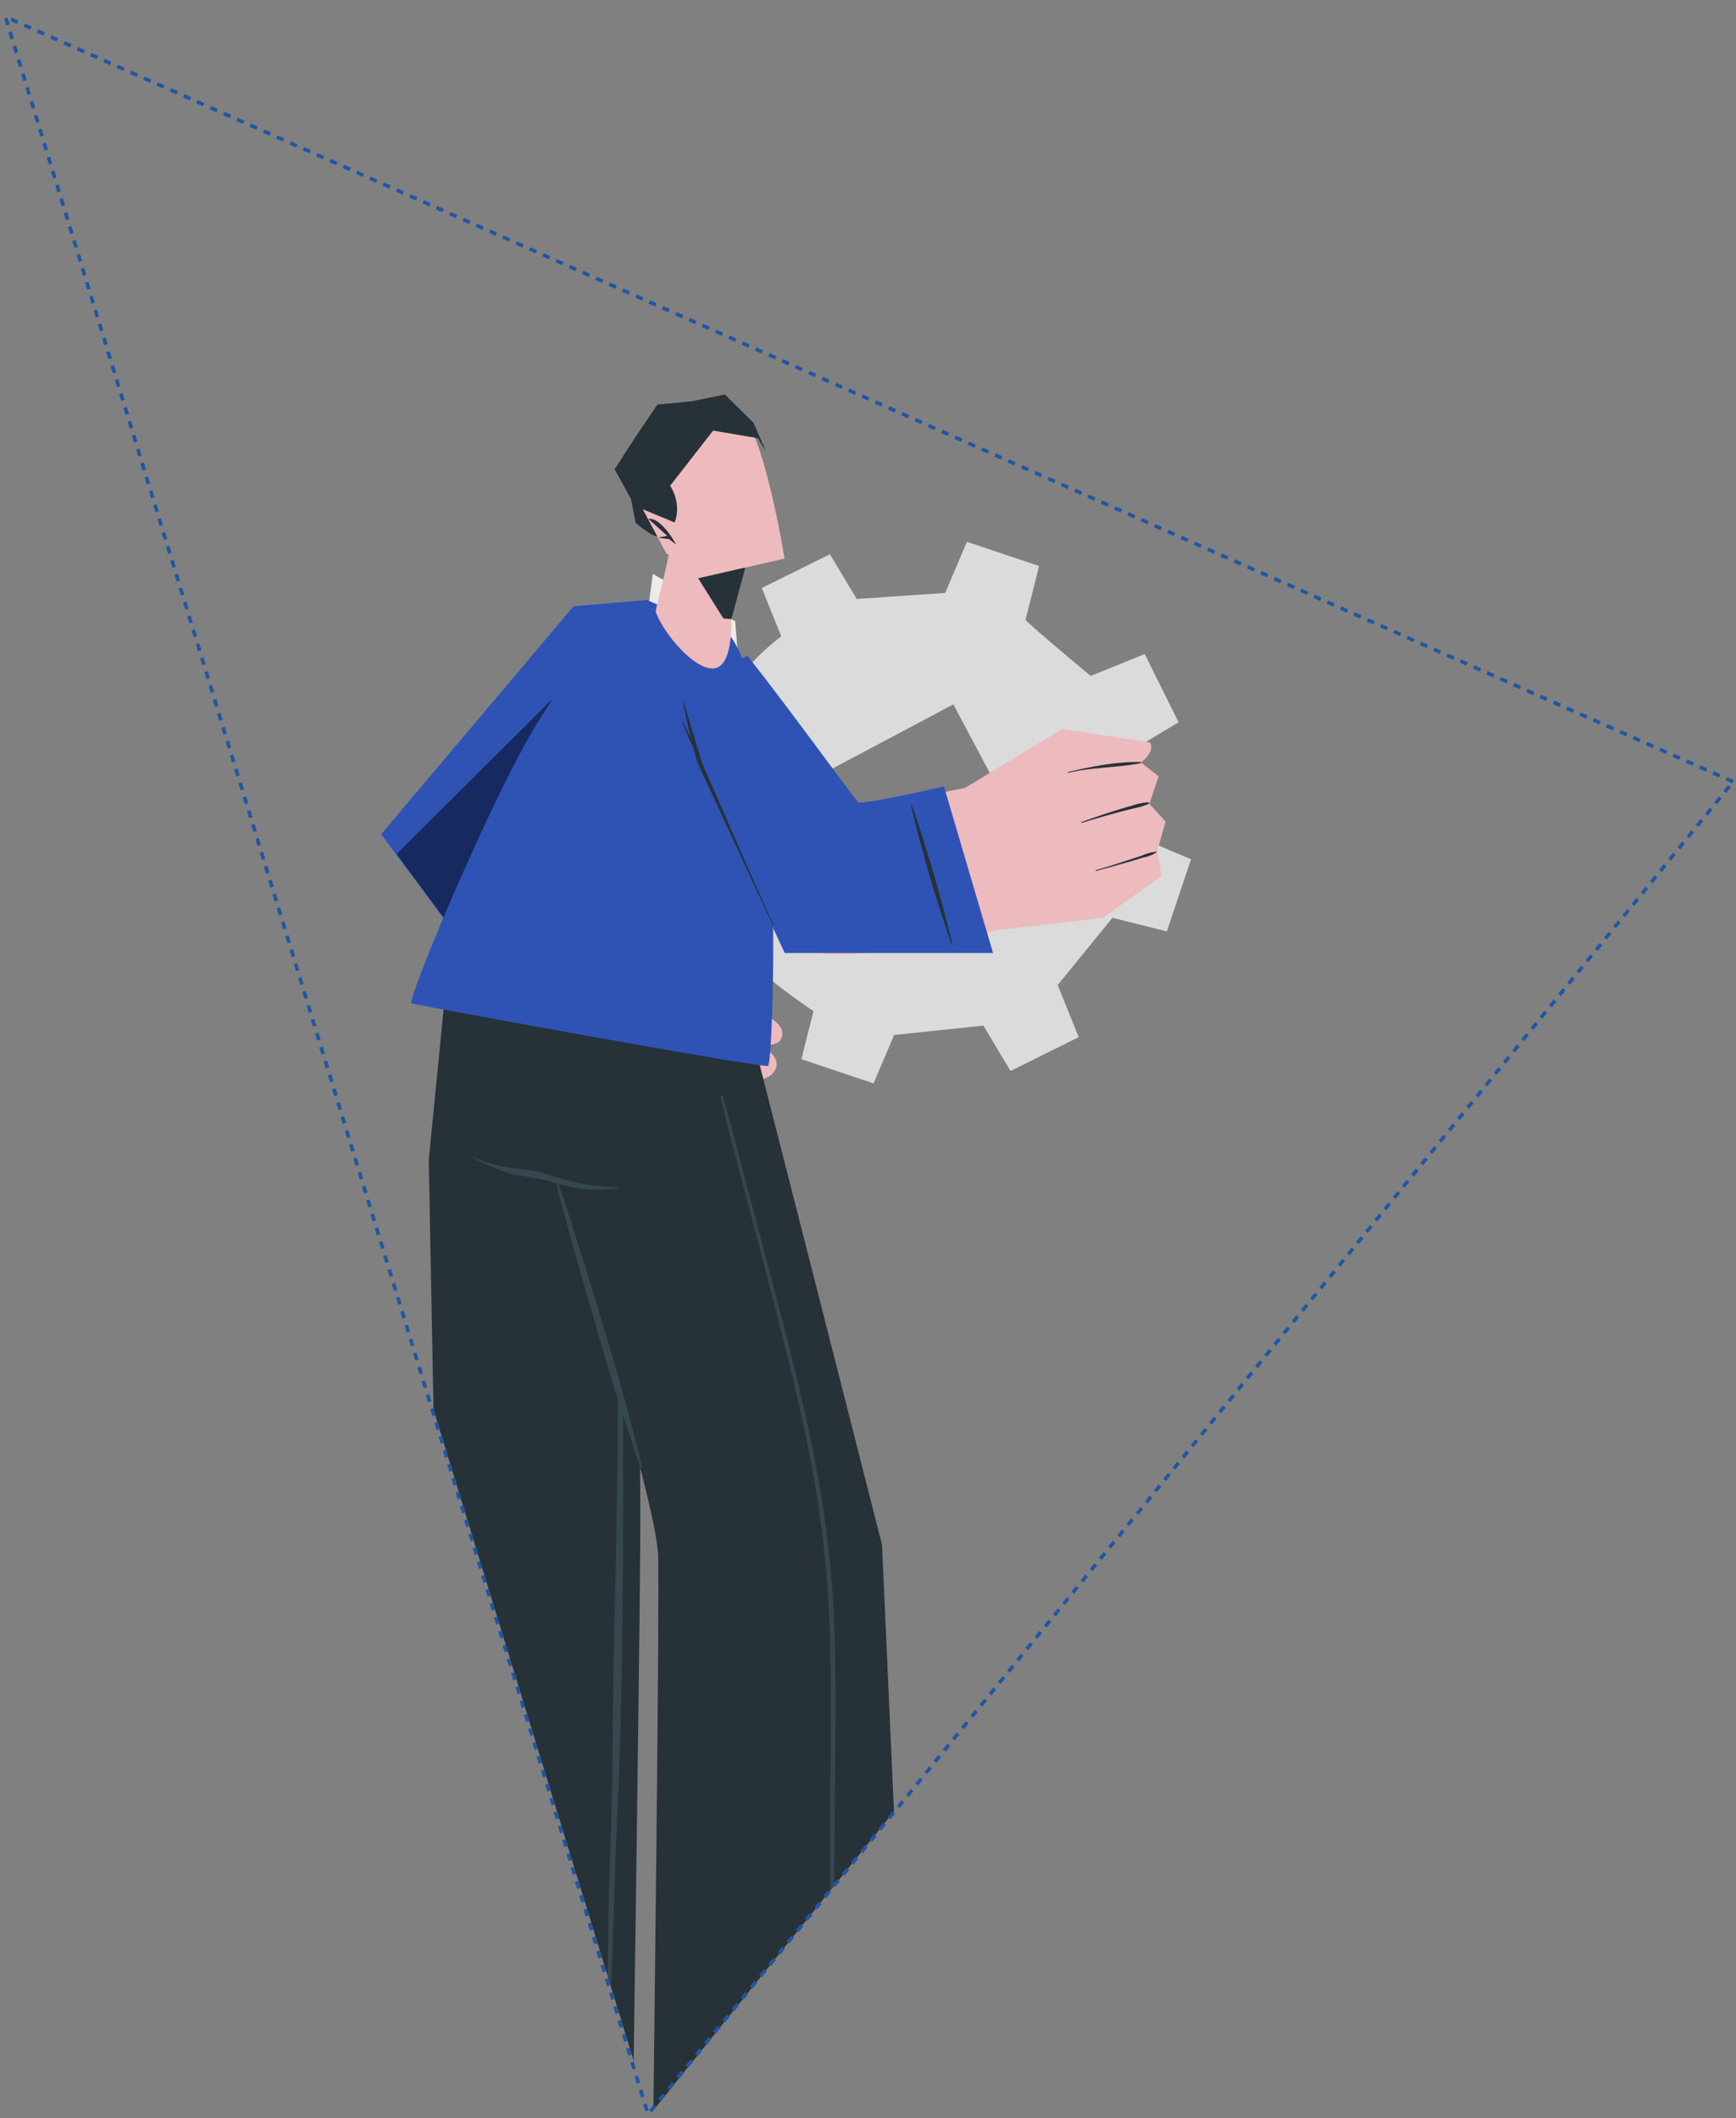 <svg xmlns="http://www.w3.org/2000/svg" xmlns:xlink="http://www.w3.org/1999/xlink" width="477.466" height="582.527" viewBox="0 0 477.466 582.527">
  <rect x="0" y="0" width="477.466" height="582.527" fill="#808080" stroke="none"/>
  <defs>
    <clipPath id="clip-path">
      <path id="Path_12976" data-name="Path 12976" d="M8700.463-9144.191l475.665,212.91-296.85,368.575Z" fill="none" stroke="#707070" stroke-width="1"/>
    </clipPath>
  </defs>
  <g id="Group_28458" data-name="Group 28458" transform="translate(-8699.463 9144.191)">
    <g id="Mask_Group_77" data-name="Mask Group 77" transform="translate(-1)" clip-path="url(#clip-path)">
      <path id="Path_9737" data-name="Path 9737" d="M62.661,47.049C39.928,59.906,0,107.18,0,107.18s42.652,52.658,49.962,58.6c4.25,3.456,21.677-35.343,17.675-39.619C62.964,121.168,43.071,107.577,43,104.91,42.94,102.879,59.5,81.129,71.715,62.623c14.164-21.465,1.781-21.7-9.054-15.574" transform="translate(8805.276 -9021.92)" fill="#eb9481"/>
      <path id="Path_9738" data-name="Path 9738" d="M33.682,139.144c3.142,3.794,19.073,19.91,24.51,23.4S80,174.959,83.1,171.066s-1.486-6.885-1.486-6.885,7.51,2.671,10.27-1.531-4.524-8.627-4.524-8.627,7.913,2.182,10.368-2.207-5.617-7.609-5.617-7.609,7.142,2.332,7.643-2.136c.6-5.372-13.049-8.182-18.763-12.489-1.3-.977-24.882-21.7-24.882-21.7Z" transform="translate(8815.888 -9001.664)" fill="#edbabe"/>
      <path id="Path_9739" data-name="Path 9739" d="M83.811,138.555c-10.035-2.091-14.063-4.741-21.319-11.754-.141-.137-.376.042-.242.2,6.479,7.514,11.053,11.567,21.485,12.046.51.022.554-.392.076-.492" transform="translate(8824.874 -8995.721)" fill="#263238"/>
      <path id="Path_9740" data-name="Path 9740" d="M80.615,146.137c-10.232-3.081-14.628-5.918-22.767-12.7-.116-.1-.289.089-.181.2,7.427,7.326,12.084,11.265,22.712,13,.481.079.7-.351.237-.492" transform="translate(8823.433 -8993.625)" fill="#263238"/>
      <path id="Path_9741" data-name="Path 9741" d="M75.1,153.84c-9.692-3.7-14.646-6.6-21.7-14.2a.191.191,0,0,0-.295.243C59.549,148.332,65.7,152,74.959,154.123c.633.145.755-.05.145-.283" transform="translate(8821.994 -8991.683)" fill="#263238"/>
      <path id="Path_9742" data-name="Path 9742" d="M47.994,104.418s12.841.25,18.458,1.6S91.146,120.126,88.626,124.4c-3.255,5.522-15.716.33-21.488-3.01,0,0-7.514,12.778-17.265,10.988s-1.879-27.963-1.879-27.963" transform="translate(8819.45 -9002.757)" fill="#eb9481"/>
      <path id="Path_9743" data-name="Path 9743" d="M86.047,121.714c-6.6,2.894-13.892-1.979-19.733-4.8a.594.594,0,0,0-.871.439c-3.507,5.147-9.952,11.384-16.526,11.45a.15.15,0,0,0-.022.3c7.059.886,13.892-4.725,17.373-10.608,5.945,2.988,13.474,7.555,19.81,3.282a.034.034,0,0,0-.03-.062" transform="translate(8820.638 -8998.844)" fill="#263238"/>
      <path id="Path_9744" data-name="Path 9744" d="M66.61,121.316,39.974,161.085,0,107.384,52.926,44.672l20.234-1.731C64.07,58.234,44.222,105.178,44.613,105.93s22,15.386,22,15.386" transform="translate(8805.276 -9022.124)" fill="#2f53b4"/>
      <path id="Path_9745" data-name="Path 9745" d="M39.209,122.309c2.428-2.276,4.8-4.608,7.176-6.939,1.14-1.119,2.291-2.229,3.394-3.385,1.187-1.244,2.506-2.426,3.6-3.75a.093.093,0,0,0-.126-.137c-1.387,1.013-2.642,2.258-3.957,3.365-1.222,1.027-2.4,2.113-3.582,3.182-2.47,2.229-4.939,4.458-7.356,6.743-4.843,4.579-9.541,9.279-14.192,14.051a.125.125,0,0,0,.168.184c5.042-4.355,10.014-8.758,14.874-13.315" transform="translate(8812.877 -9001.604)" fill="#263238"/>
      <path id="Path_9746" data-name="Path 9746" d="M72.188,62.915c-9.1,15.294-29,42.265-28.6,43.015s22,15.386,22,15.386l-26.643,39.78L3.258,112.81,73.411,42.926c6.1,1.078,4.893,9.692-1.223,19.989" transform="translate(8806.302 -9022.129)" fill="#172a60"/>
      <path id="Path_9747" data-name="Path 9747" d="M6.31,311.664S4.9,374.649,4.9,374.693a241.136,241.136,0,0,0,2.016,25.894c.684-.016.164,1.333.164,1.333l.416,3.5c.028.028.042.057.07.071,0,0,96.583,2.179,99.827,1.085s.38-10.428-3.234-13.307c-3.641-2.879-39.264-18.788-39.264-18.788l-.659-62.939Z" transform="translate(8806.819 -8937.506)" fill="#eb9481"/>
      <path id="Path_9756" data-name="Path 9756" d="M1.489,435.714l67.309.638s1.7-117.389,1.988-153.937c.333-41.743-2.033-166.966-2.033-166.966H18.429L12.642,174.1l2.134,111.716Z" transform="translate(8805.745 -8999.282)" fill="#263238"/>
      <path id="Path_9758" data-name="Path 9758" d="M48.3,358.342c.785-18.12.558-42.739,1.055-60.869q1.491-54.4.785-108.82c-.256-20.353-.8-40.7-1.407-61.044-.007-.233.347-.22.36.009,1.927,36.42,2.659,72.911,2.7,109.379.041,36.28.087,79.048-1.7,115.285-1.006,20.338-.928,42-2.842,62.277-.017.175-.284.172-.276-.008.817-18.3.535-37.907,1.327-56.21" transform="translate(8820.076 -8995.504)" fill="#37474f"/>
      <path id="Path_9759" data-name="Path 9759" d="M59.957,312.492s.514,60.857.513,60.9c.038,11.638.277,21.841.894,27.108a.2.2,0,0,0,.012.085c.23,1.987.514,3.255.871,3.593.026.028.041.057.068.072,3.47,2.335,99.761,3.741,99.761,3.741L159.2,394.6l-38.749-19.827-1.091-60.826Z" transform="translate(8824.165 -8937.207)" fill="#eb9481"/>
      <path id="Path_9766" data-name="Path 9766" d="M43.192,179.87C43.207,179.912,70.8,266.9,71.3,282.9c.426,13.636-1.319,153.574-1.319,153.574l69.9.416-7-156.919S107.568,180.442,90.919,115.45H15.558s.656,34.036,16.135,58.651c0,0,7.009,3.246,11.5,5.769" transform="translate(8810.178 -8999.281)" fill="#263238"/>
      <path id="Path_9768" data-name="Path 9768" d="M71.516,146.676c2.491,8.316,4.593,16.756,6.822,25.146q3.373,12.685,6.717,25.379c4.308,16.371,8.566,32.771,11.8,49.4a298.606,298.606,0,0,1,5.588,50.625c.372,17.327.011,34.679-.107,52.007-.12,17.426-.266,34.847-.567,52.269-.037,2.167-.084,4.333-.163,6.5a.163.163,0,0,1-.325-.008c-.463-17.328-.216-34.693-.16-52.025s.287-34.679.139-52.014a312.02,312.02,0,0,0-4.446-51.344c-2.922-16.681-7.031-33.122-11.292-49.5q-3.645-14.017-7.31-28.029c-2.441-9.408-5.051-18.793-7.2-28.275a.259.259,0,0,1,.5-.125" transform="translate(8827.646 -8989.504)" fill="#37474f"/>
      <path id="Path_9769" data-name="Path 9769" d="M59.336,167.687a62.439,62.439,0,0,1-10.381-.94,101.849,101.849,0,0,1-10.057-2.79c-3.192-.939-6.587-1.085-9.86-1.611a34.559,34.559,0,0,1-9.667-2.88c-.142-.07-.263.145-.12.218a60.139,60.139,0,0,0,9.264,4.016c3.314,1.045,6.778,1.189,10.142,2.012,3.46.846,6.792,1.971,10.351,2.382a37.488,37.488,0,0,0,10.365-.175c.137-.022.089-.229-.037-.231" transform="translate(8811.321 -8985.419)" fill="#37474f"/>
      <path id="Path_9770" data-name="Path 9770" d="M58.281,235.456c-.661-2.577-1.285-5.164-1.984-7.732-1.415-5.2-2.851-10.394-4.421-15.545-3.121-10.236-6.066-20.537-9.368-30.718-1.871-5.773-3.549-11.621-5.747-17.282a.116.116,0,0,0-.222.067c1.1,5.279,2.667,10.443,4.066,15.65s2.9,10.377,4.4,15.552c2.981,10.28,5.9,20.583,9.155,30.781.913,2.86,1.85,5.71,2.838,8.546,1.007,2.894,1.8,5.885,3.01,8.706a.13.13,0,0,0,.249-.074c-.464-2.689-1.294-5.309-1.971-7.951" transform="translate(8816.786 -8983.955)" fill="#37474f"/>
      <path id="Path_9771" data-name="Path 9771" d="M198.428,137.927l6.659-19.841L190.3,111.805a60.776,60.776,0,0,0-2.122-23.317l13.494-8.078-9.325-18.758-14.841,6.014c5.275,4.349-14.734-12.084-17.941-15.417l3.729-14.811-19.841-6.661L137.48,44.832,113.132,46.5l-7.367-12.313L87.024,43.5l5.364,13.281a60.372,60.372,0,0,0-16.53,19.059L62.784,72.55,56.119,92.4l12.572,5.339a60.372,60.372,0,0,0,2.172,25.575L59.53,130.092l9.32,18.729,12.73-5.134c5.239,6.6,19.668,16.153,19.668,16.153l-3.326,13.229,19.841,6.661,5.663-13.312,24.546-2.585,7.465,12.481L174.192,167l-5.785-14.331,15.074-18.485Zm-76.956-2.918a31.131,31.131,0,0,1-20.637-38.883l38.883-20.637,20.649,38.887a31.132,31.132,0,0,1-38.895,20.633" transform="translate(8822.956 -9025.956)" fill="#dbdbdb"/>
      <path id="Path_9772" data-name="Path 9772" d="M73.432,65.823c-5.075.487-13.474-8.953-15.968-15.5-.168-.45,1.074-4.759,2.338-10.069.755-3.224,1.519-6.833,1.978-10.177l20.269,7.976A53.734,53.734,0,0,0,78.26,50.613,7.463,7.463,0,0,0,78.215,52c0,.064.007.143,0,.231.067,2.664.122,13.114-4.781,13.587" transform="translate(8823.374 -9026.176)" fill="#edbabe"/>
      <path id="Path_9773" data-name="Path 9773" d="M77.035,51.944c0,.059,0,.15,0,.239A13.351,13.351,0,0,1,74.858,52L61.193,30.262,80.874,38l-3.84,14.183c-.051.492-.028-.676,0-.239" transform="translate(8824.554 -9026.118)" fill="#263238"/>
      <path id="Path_9774" data-name="Path 9774" d="M55.313,17.73c-.229-3.273,5.7,18.385,12.461,32.421l25.743-5.9s-5.953-36.7-12.552-40.06C71.247-.761,56.843,6.241,55.313,17.73" transform="translate(8822.699 -9034.84)" fill="#edbabe"/>
      <path id="Path_9775" data-name="Path 9775" d="M61.093,38.942c5.613-1.554,6.16-9.095,3.019-13.9L75.918,9.889l12.371,2.095,2.105,3.536-3.4-7.8L79.142,0,70.154,1.832l-9.546.943-5.6,8.258-6.14,9.489,4.447,8.057,1.369,6.7s4.722,4.129,6.407,3.662" transform="translate(8820.672 -9035.652)" fill="#263238"/>
      <path id="Path_9776" data-name="Path 9776" d="M63.638,27.667l-8.909-3.7,6.6,12.3a3.8,3.8,0,0,0,4.63-2.938Z" transform="translate(8822.518 -9028.101)" fill="#edbabe"/>
      <path id="Path_9777" data-name="Path 9777" d="M55.985,25.973a.051.051,0,0,0,0,.1l5.11,4.589-2.322.419c-.058.062.026.154.1.125l2.676.331,1.978,1.523-.145-.112c-.011-.018.155.13.145.112,0,0-3.95-7.414-7.536-7.089" transform="translate(8822.9 -9027.473)" fill="#263238"/>
      <path id="Path_9778" data-name="Path 9778" d="M56.009,45.678l1.08-8.2L79.74,50.516l.663,8.052Z" transform="translate(8822.921 -9023.846)" fill="#ebebeb"/>
      <path id="Path_9779" data-name="Path 9779" d="M6.34,153.855c.171.292,97.053,18.023,98.119,17.219,1.489-1.132,4.872-96.214-10.082-117.8L71.172,42.94C57.539,49.34,47.688,66.219,41.48,75.971,36.884,83.2,30.6,95.815,24.633,108.84,14.774,130.294,5.736,152.8,6.34,153.855" transform="translate(8807.265 -9022.124)" fill="#2f53b4"/>
      <path id="Path_9780" data-name="Path 9780" d="M63.764,66.151c7.185,24.462,20.618,62.229,36.111,69.423,7.589,3.524,48.255-5.415,60.54-8.357,5.213-1.249-10.824-36.933-16.555-36.973-5.635-.039-30.07,7.121-32.913,5.292-3.6-2.318-16.016-22.333-29.97-39.722Z" transform="translate(8825.364 -9018.068)" fill="#edbabe"/>
      <path id="Path_9781" data-name="Path 9781" d="M173.884,73.642c1.441,2.671-2.505,5.478-2.505,5.478l4.838,3.844-2.529,7.554,4.457,4.868-2.346,8.252,1.223,6.75-16.195,11.5-27.52,3.173-13.859-36.8,30.221-18.32Z" transform="translate(8842.906 -9013.62)" fill="#edbabe"/>
      <path id="Path_9782" data-name="Path 9782" d="M163.624,76.84c-6.7-.167-13.428,1.269-19.9,2.726a.115.115,0,0,0,.053.224c6.425-1.524,13.411-1.368,19.883-2.633a.161.161,0,0,0-.032-.317" transform="translate(8850.526 -9011.449)" fill="#263238"/>
      <path id="Path_9783" data-name="Path 9783" d="M164.878,85.255a17.436,17.436,0,0,0-4.476.919q-2.339.649-4.657,1.379-4.639,1.456-9.2,3.143c-.134.05-.091.268.054.224,3.084-.961,6.182-1.878,9.3-2.709q2.343-.625,4.7-1.211a20.843,20.843,0,0,0,4.38-1.312.232.232,0,0,0-.1-.433" transform="translate(8851.416 -9008.794)" fill="#263238"/>
      <path id="Path_9784" data-name="Path 9784" d="M166.208,95.593a12.186,12.186,0,0,0-3.987,1.042q-2.1.708-4.205,1.393c-2.812.911-5.62,1.823-8.46,2.635-.142.041-.091.264.053.224,2.889-.811,5.789-1.583,8.673-2.421q2.122-.617,4.238-1.257a11.4,11.4,0,0,0,3.74-1.475.081.081,0,0,0-.051-.139" transform="translate(8852.365 -9005.538)" fill="#263238"/>
      <path id="Path_9785" data-name="Path 9785" d="M135.21,90.55l13.507,45.811H91.434S65.995,82.946,62.218,62.768L81.193,54.64c12.95,16.422,29.448,39.472,30.461,40.26s23.556-4.35,23.556-4.35" transform="translate(8824.877 -9018.438)" fill="#2f53b4"/>
      <path id="Path_9786" data-name="Path 9786" d="M117.135,104.912c-.926-3.2-1.925-6.37-2.925-9.545-.48-1.523-.947-3.053-1.475-4.561-.569-1.623-1.024-3.335-1.706-4.912a.094.094,0,0,0-.18.051c.272,1.7.813,3.378,1.2,5.054.36,1.554.794,3.094,1.209,4.635.865,3.213,1.729,6.425,2.668,9.617,1.881,6.394,3.937,12.712,6.077,19.025a.125.125,0,0,0,.241-.067c-1.591-6.469-3.256-12.9-5.11-19.3" transform="translate(8840.196 -9008.612)" fill="#263238"/>
      <path id="Path_9787" data-name="Path 9787" d="M88.141,125.659c-.235.079-19.732-44.638-19.732-44.638-1.719-5.669-3.4-11.35-5.126-17.017-.016-.053-.107-.038-.1.018.6,3.518,1.356,6.992,2.226,10.443-.1-.226-.193-.456-.3-.681-.647-1.378-1.341-2.734-2.03-4.091-.042-.082-.179-.014-.145.071.572,1.441,1.132,2.894,1.765,4.312.4.9.848,1.773,1.285,2.652.4,1.5.79,3,1.276,4.48,0,0,20.292,43.821,20.642,44.528.071.145.387-.13.235-.079" transform="translate(8825.103 -9015.499)" fill="#263238"/>
      <path id="Path_9860" data-name="Path 9860" d="M58.281,235.456c-.661-2.577-1.285-5.164-1.984-7.732-1.415-5.2-2.851-10.394-4.421-15.545-3.121-10.236-6.066-20.537-9.368-30.718-1.871-5.773-3.549-11.621-5.747-17.282a.116.116,0,0,0-.222.067c1.1,5.279,2.667,10.443,4.066,15.65s2.9,10.377,4.4,15.552c2.981,10.28,5.9,20.583,9.155,30.781.913,2.86,1.85,5.71,2.838,8.546,1.007,2.894,1.8,5.885,3.01,8.706a.13.13,0,0,0,.249-.074c-.464-2.689-1.294-5.309-1.971-7.951" transform="translate(8816.786 -8983.955)" fill="#37474f"/>
      <path id="Path_9862" data-name="Path 9862" d="M73.432,65.823c-5.075.487-13.474-8.953-15.968-15.5-.168-.45,1.074-4.759,2.338-10.069.755-3.224,1.519-6.833,1.978-10.177l20.269,7.976A53.734,53.734,0,0,0,78.26,50.613,7.463,7.463,0,0,0,78.215,52c0,.064.007.143,0,.231.067,2.664.122,13.114-4.781,13.587" transform="translate(8823.374 -9026.176)" fill="#edbabe"/>
      <path id="Path_9863" data-name="Path 9863" d="M77.035,51.944c0,.059,0,.15,0,.239A13.351,13.351,0,0,1,74.858,52L61.193,30.262,80.874,38l-3.84,14.183c-.051.492-.028-.676,0-.239" transform="translate(8824.554 -9026.118)" fill="#263238"/>
      <path id="Path_9864" data-name="Path 9864" d="M55.313,17.73c-.229-3.273,5.7,18.385,12.461,32.421l25.743-5.9s-5.953-36.7-12.552-40.06C71.247-.761,56.843,6.241,55.313,17.73" transform="translate(8822.699 -9034.84)" fill="#edbabe"/>
      <path id="Path_9865" data-name="Path 9865" d="M61.093,38.942c5.613-1.554,6.16-9.095,3.019-13.9L75.918,9.889l12.371,2.095,2.105,3.536-3.4-7.8L79.142,0,70.154,1.832l-9.546.943-5.6,8.258-6.14,9.489,4.447,8.057,1.369,6.7s4.722,4.129,6.407,3.662" transform="translate(8820.672 -9035.652)" fill="#263238"/>
      <path id="Path_9866" data-name="Path 9866" d="M63.638,27.667l-8.909-3.7,6.6,12.3a3.8,3.8,0,0,0,4.63-2.938Z" transform="translate(8822.518 -9028.101)" fill="#edbabe"/>
      <path id="Path_9867" data-name="Path 9867" d="M55.985,25.973a.051.051,0,0,0,0,.1l5.11,4.589-2.322.419c-.058.062.026.154.1.125l2.676.331,1.978,1.523-.145-.112c-.011-.018.155.13.145.112,0,0-3.95-7.414-7.536-7.089" transform="translate(8822.9 -9027.473)" fill="#263238"/>
    </g>
    <path id="Path_12977" data-name="Path 12977" d="M9178.007-8932.078l-475.171-210.378,176.743,576.86Z" transform="translate(-1.879 2.89)" fill="none" stroke="#1f57a3" stroke-width="1" stroke-dasharray="2"/>
  </g>
</svg>
